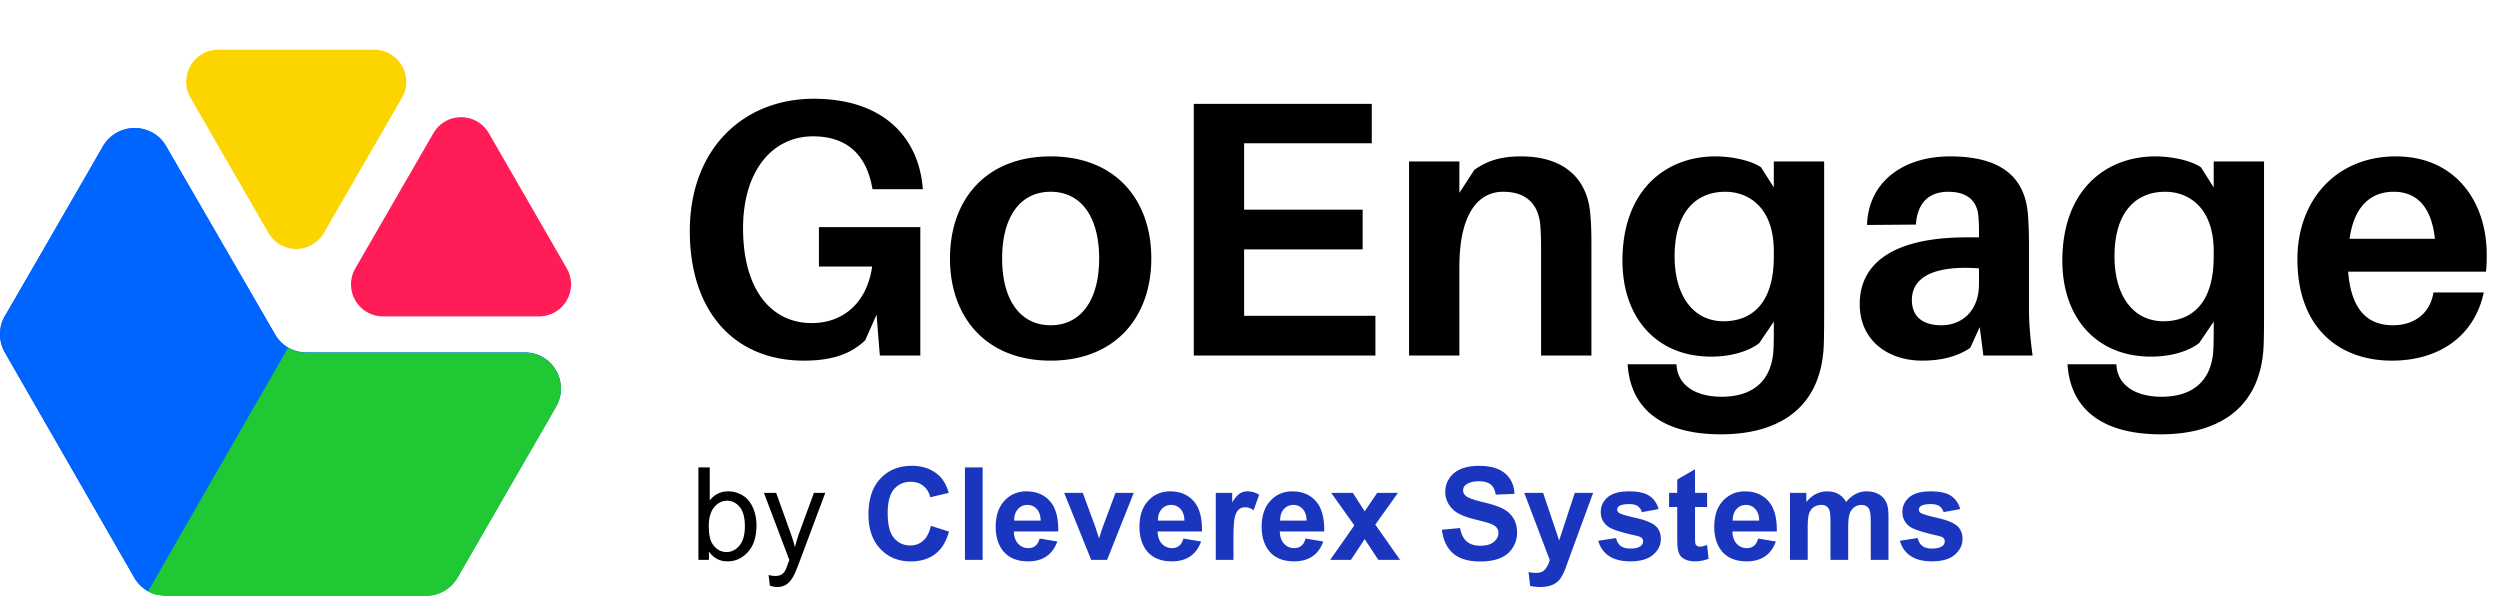 <svg xmlns="http://www.w3.org/2000/svg" width="443" height="106" fill="none"><path fill="#0065FF" d="M51.113 61.636a6.385 6.385 0 0 1-2.358-2.358l-19.319-33.38a6.716 6.716 0 0 0-1.084-1.419 6.676 6.676 0 0 0-4.465-1.794c-.82 0-1.633.148-2.4.438l-.625.292a6.467 6.467 0 0 0-2.545 2.379L7.259 44.966.855 56.023a6.384 6.384 0 0 0-.46 5.404c.123.354.277.696.46 1.022l22.948 39.931a7.17 7.17 0 0 0 1.044 1.335c.39.392.832.729 1.314 1.002.158.1.326.184.5.25l.251.125.334.126.438.146h.271c.467.097.942.153 1.419.166h46.148a6.399 6.399 0 0 0 5.55-3.212l17.461-30.272a6.404 6.404 0 0 0-5.55-9.618h-38.74a6.468 6.468 0 0 1-3.193-.855"/><path fill="#0065FF" d="m26.244 104.779 24.368-42.288.5-.855a6.384 6.384 0 0 1-2.357-2.358l-19.319-33.38a6.718 6.718 0 0 0-1.084-1.419 6.467 6.467 0 0 0-6.864-1.335 4.606 4.606 0 0 0-.626.271 6.467 6.467 0 0 0-2.545 2.379L7.259 44.966.855 56.023a6.384 6.384 0 0 0-.46 5.404c.123.354.277.696.46 1.022l22.948 39.931c.29.488.64.937 1.044 1.335.412.421.883.779 1.397 1.064Z"/><path fill="#20C933" d="M92.984 62.491H54.242a6.467 6.467 0 0 1-3.192-.855l-.5.855-24.306 42.289c.159.1.326.183.501.25l.25.125.334.125.438.146h.272c.467.098.941.154 1.418.167h46.065a6.4 6.4 0 0 0 5.55-3.213l17.461-30.271a6.404 6.404 0 0 0-5.55-9.618Z"/><path fill="#FCD400" d="m71.224 17.323-13.832 23.95a5.676 5.676 0 0 1-9.826 0l-13.811-23.95a5.675 5.675 0 0 1 4.903-8.511H66.3a5.674 5.674 0 0 1 4.923 8.511Z"/><path fill="#FF1C57" d="m86.62 23.603 13.812 23.95a5.675 5.675 0 0 1-4.903 8.512H67.886a5.674 5.674 0 0 1-4.923-8.512l13.832-23.95a5.674 5.674 0 0 1 9.826 0Z"/><path fill="#000" d="M145.113 40.25h17.968V63h-7.174l-.582-7.239-2.004 4.524c-2.52 2.457-5.946 3.62-10.858 3.62-12.409 0-20.229-8.79-20.229-22.944 0-14.607 9.501-23.461 21.975-23.461 12.085 0 18.355 6.592 19.259 15.382l.065.646h-8.919l-.129-.646c-1.099-5.494-4.46-8.725-10.406-8.725-7.238 0-12.409 6.14-12.409 16.287 0 11.116 5.171 16.804 12.151 16.804 5.752 0 9.824-3.749 10.728-10.018h-9.436v-6.98Zm41.061-12.538c11.439 0 17.838 7.626 17.838 18.096 0 10.406-6.399 18.097-17.838 18.097-11.44 0-17.838-7.691-17.838-18.097 0-10.47 6.398-18.096 17.838-18.096Zm0 29.924c5.364 0 8.596-4.46 8.596-11.828 0-7.432-3.232-11.827-8.596-11.827-5.365 0-8.596 4.395-8.596 11.827 0 7.368 3.231 11.828 8.596 11.828Zm57.55-1.68V63h-32.186V18.405h31.54v6.98h-22.621v11.763h21.005v7.044h-21.005v11.763h23.267Zm38.016-18.614c.194 1.745.259 3.49.259 6.269V63h-8.919V44.839c0-1.422 0-3.038-.129-4.783-.259-3.62-2.263-6.075-6.593-6.075s-7.755 3.748-7.755 13.314V63h-8.92V28.616h8.92v5.559l2.649-4.072c2.456-1.745 4.977-2.391 8.273-2.391 7.303 0 11.504 3.619 12.215 9.63Zm41.499-8.726v25.788c0 2.133 0 4.783-.064 6.657-.388 10.729-7.368 15.9-18.226 15.9-10.083 0-15.705-4.202-16.481-11.764l-.065-.646h8.661l.065.582c.387 3.167 3.36 5.17 7.949 5.17 5.494 0 8.855-2.779 9.178-8.272.064-1.293.064-2.715.064-4.201v-.84l-2.585 3.813c-1.939 1.486-5.041 2.39-8.531 2.39-9.695 0-15.705-6.915-15.705-16.997 0-12.474 7.626-18.484 16.48-18.484 2.844 0 6.334.71 8.079 1.939l2.262 3.554v-4.589h8.919Zm-17.838 28.309c4.912 0 8.919-3.038 8.919-11.44v-.97c0-7.755-4.459-10.534-8.596-10.534-5.17 0-8.983 3.554-8.983 11.44 0 7.044 3.361 11.504 8.66 11.504ZM351.453 63l-.647-5.041-1.68 3.684c-2.391 1.615-5.3 2.262-8.531 2.262-5.946 0-11.052-3.49-11.052-10.018 0-7.562 6.463-11.827 18.937-11.827h2.197v-.711c0-1.034 0-2.068-.129-3.232-.259-2.391-1.81-4.136-5.3-4.136-3.554 0-5.493 2.068-5.752 5.816l-8.66.065c.258-7.756 6.527-12.15 14.735-12.15 9.63 0 13.25 4.2 13.767 10.147a67.69 67.69 0 0 1 .194 5.3v11.116c0 2.585.129 4.912.646 8.725h-8.725Zm-7.433-5.364c3.62 0 6.657-2.521 6.657-7.304v-2.779c-7.109-.517-11.892 1.099-11.892 5.623 0 3.038 2.068 4.46 5.235 4.46Zm57.168-29.02v25.788c0 2.133 0 4.783-.065 6.657-.388 10.729-7.368 15.9-18.226 15.9-10.082 0-15.705-4.202-16.481-11.764l-.064-.646h8.66l.065.582c.388 3.167 3.361 5.17 7.949 5.17 5.494 0 8.855-2.779 9.178-8.272.065-1.293.065-2.715.065-4.201v-.84l-2.586 3.813c-1.939 1.486-5.041 2.39-8.531 2.39-9.694 0-15.705-6.915-15.705-16.997 0-12.474 7.626-18.484 16.481-18.484 2.843 0 6.334.71 8.079 1.939l2.262 3.554v-4.589h8.919ZM383.35 56.925c4.912 0 8.919-3.038 8.919-11.44v-.97c0-7.755-4.46-10.534-8.596-10.534-5.171 0-8.984 3.554-8.984 11.44 0 7.044 3.361 11.504 8.661 11.504Zm57.297-11.828c0 .84 0 1.875-.129 3.038h-24.431c.582 7.239 3.813 9.5 7.95 9.5 3.813 0 6.592-2.132 7.174-5.816h8.919c-1.745 8.014-8.208 12.086-16.287 12.086-9.436 0-16.74-5.882-16.74-17.968 0-10.534 6.916-18.225 17.451-18.225s16.093 8.014 16.093 17.385Zm-16.481-11.116c-4.136 0-7.045 2.65-7.82 8.337h15.123c-.581-5.429-3.037-8.337-7.303-8.337ZM125.624 99.203h-1.866v-16.38h2.011v5.844c.849-1.065 1.933-1.598 3.251-1.598.73 0 1.419.15 2.067.447a4.1 4.1 0 0 1 1.609 1.24c.425.53.756 1.17.994 1.922.239.752.358 1.557.358 2.413 0 2.034-.503 3.606-1.508 4.716-1.006 1.11-2.213 1.664-3.62 1.664-1.401 0-2.499-.584-3.296-1.754v1.486Zm-.023-6.022c0 1.423.194 2.45.581 3.084.633 1.035 1.49 1.553 2.57 1.553.879 0 1.639-.38 2.279-1.14.641-.767.961-1.907.961-3.419 0-1.55-.309-2.693-.927-3.43-.611-.737-1.352-1.106-2.224-1.106-.879 0-1.638.383-2.279 1.15-.64.76-.961 1.863-.961 3.308Zm10.816 10.592-.224-1.888c.44.119.823.178 1.151.178.447 0 .804-.074 1.073-.223.268-.149.488-.358.659-.626.126-.201.331-.7.614-1.497a15.7 15.7 0 0 1 .179-.492l-4.503-11.888h2.168l2.469 6.872c.32.871.607 1.787.861 2.748.23-.923.506-1.825.826-2.703l2.537-6.917h2.011l-4.514 12.067c-.484 1.304-.86 2.201-1.129 2.693-.357.663-.767 1.147-1.229 1.452-.461.313-1.013.47-1.653.47-.388 0-.82-.082-1.296-.246Z"/><path fill="#1A36BE" d="m164.952 93.18 3.207 1.018c-.492 1.787-1.311 3.117-2.458 3.988-1.14.864-2.588 1.296-4.346 1.296-2.175 0-3.963-.74-5.363-2.223-1.401-1.49-2.101-3.523-2.101-6.1 0-2.727.704-4.842 2.112-6.347 1.408-1.512 3.259-2.268 5.553-2.268 2.004 0 3.631.592 4.882 1.777.745.7 1.304 1.706 1.676 3.016l-3.273.782c-.194-.849-.6-1.519-1.218-2.01-.611-.492-1.356-.738-2.235-.738-1.214 0-2.201.436-2.961 1.307-.752.872-1.128 2.283-1.128 4.235 0 2.07.372 3.545 1.117 4.424.745.88 1.713 1.319 2.905 1.319.879 0 1.635-.28 2.268-.838.633-.559 1.088-1.438 1.363-2.637Zm6.034 6.023v-16.38h3.139v16.38h-3.139Zm13.24-3.776 3.128.525c-.402 1.147-1.039 2.022-1.91 2.625-.864.596-1.948.894-3.252.894-2.063 0-3.59-.674-4.581-2.022-.782-1.08-1.173-2.443-1.173-4.09 0-1.966.514-3.504 1.542-4.614 1.028-1.117 2.328-1.676 3.899-1.676 1.766 0 3.159.585 4.179 1.754 1.021 1.162 1.509 2.946 1.464 5.352h-7.866c.022.931.276 1.658.76 2.179.484.514 1.087.771 1.81.771.491 0 .905-.134 1.24-.402.335-.268.588-.7.76-1.296Zm.179-3.174c-.023-.908-.257-1.597-.704-2.067a2.153 2.153 0 0 0-1.632-.715c-.685 0-1.251.25-1.698.75-.447.498-.667 1.176-.659 2.032h4.693Zm8.949 6.95-4.782-11.866h3.296l2.235 6.056.648 2.022c.171-.514.279-.852.324-1.016.104-.335.216-.67.335-1.006l2.257-6.056h3.229l-4.715 11.866h-2.827Zm16.346-3.776 3.129.525c-.403 1.147-1.039 2.022-1.911 2.625-.864.596-1.948.894-3.251.894-2.064 0-3.591-.674-4.581-2.022-.782-1.08-1.173-2.443-1.173-4.09 0-1.966.514-3.504 1.541-4.614 1.028-1.117 2.328-1.676 3.9-1.676 1.765 0 3.158.585 4.179 1.754 1.02 1.162 1.508 2.946 1.463 5.352h-7.866c.023.931.276 1.658.76 2.179.484.514 1.088.771 1.81.771.492 0 .905-.134 1.24-.402.336-.268.589-.7.76-1.296Zm.179-3.174c-.022-.908-.257-1.597-.704-2.067a2.153 2.153 0 0 0-1.631-.715c-.685 0-1.252.25-1.699.75-.446.498-.666 1.176-.659 2.032h4.693Zm8.692 6.95h-3.139V87.337h2.916v1.688c.499-.797.946-1.323 1.341-1.576.402-.253.856-.38 1.363-.38.715 0 1.404.198 2.067.593l-.972 2.737c-.529-.343-1.021-.514-1.475-.514-.439 0-.812.123-1.117.369-.306.238-.548.674-.727 1.307-.171.633-.257 1.959-.257 3.977v3.665Zm12.782-3.776 3.129.525c-.402 1.147-1.039 2.022-1.911 2.625-.864.596-1.948.894-3.251.894-2.063 0-3.59-.674-4.581-2.022-.782-1.08-1.173-2.443-1.173-4.09 0-1.966.514-3.504 1.542-4.614 1.028-1.117 2.327-1.676 3.899-1.676 1.765 0 3.158.585 4.179 1.754 1.02 1.162 1.508 2.946 1.463 5.352h-7.865c.022.931.275 1.658.759 2.179.485.514 1.088.771 1.81.771.492 0 .905-.134 1.241-.402.335-.268.588-.7.759-1.296Zm.179-3.174c-.022-.908-.257-1.597-.704-2.067a2.151 2.151 0 0 0-1.631-.715c-.685 0-1.251.25-1.698.75-.447.498-.667 1.176-.66 2.032h4.693Zm4.179 6.95 4.279-6.112-4.1-5.754h3.832l2.1 3.263 2.213-3.263h3.687l-4.023 5.62 4.391 6.246h-3.854l-2.414-3.676-2.435 3.676h-3.676Zm19.798-5.33 3.218-.312c.194 1.08.585 1.873 1.173 2.38.596.506 1.397.76 2.402.76 1.066 0 1.866-.224 2.403-.671.543-.454.815-.983.815-1.587 0-.387-.115-.715-.346-.983-.224-.275-.618-.514-1.184-.715-.388-.134-1.27-.372-2.648-.715-1.773-.44-3.017-.98-3.732-1.62-1.006-.901-1.509-2-1.509-3.296 0-.834.235-1.613.704-2.335.477-.73 1.159-1.285 2.045-1.665.894-.38 1.97-.57 3.229-.57 2.056 0 3.601.45 4.637 1.352 1.043.901 1.59 2.104 1.642 3.609l-3.307.145c-.141-.841-.447-1.445-.916-1.81-.462-.372-1.158-.558-2.089-.558-.961 0-1.714.197-2.257.592a1.192 1.192 0 0 0-.526 1.017c0 .387.164.718.492.994.417.35 1.43.715 3.039 1.095 1.609.38 2.797.774 3.564 1.184a4.496 4.496 0 0 1 1.81 1.665c.44.7.66 1.568.66 2.603a4.82 4.82 0 0 1-.783 2.637c-.521.82-1.258 1.43-2.212 1.832-.953.395-2.141.593-3.564.593-2.071 0-3.661-.477-4.771-1.43-1.11-.961-1.773-2.358-1.989-4.19Zm14.592-6.536h3.341l2.838 8.425 2.771-8.425h3.251l-4.19 11.42-.748 2.066c-.276.693-.54 1.222-.794 1.587a3.218 3.218 0 0 1-.86.882c-.32.231-.719.41-1.195.537-.47.126-1.002.19-1.598.19a8.359 8.359 0 0 1-1.777-.19l-.279-2.458c.492.097.935.145 1.33.145.73 0 1.27-.216 1.62-.648.35-.425.618-.968.804-1.631l-4.514-11.9Zm13.117 8.48 3.151-.48c.134.611.406 1.077.816 1.397.409.313.983.47 1.72.47.812 0 1.423-.15 1.833-.448a.999.999 0 0 0 .413-.838.824.824 0 0 0-.223-.592c-.157-.149-.507-.287-1.051-.413-2.532-.559-4.137-1.07-4.815-1.531-.939-.64-1.408-1.53-1.408-2.67 0-1.028.406-1.892 1.218-2.593.812-.7 2.071-1.05 3.776-1.05 1.624 0 2.831.265 3.62.794.79.528 1.334 1.31 1.632 2.346l-2.961.547c-.127-.462-.369-.815-.726-1.061-.351-.246-.853-.369-1.509-.369-.827 0-1.419.116-1.776.347-.239.163-.358.376-.358.636 0 .224.104.414.313.57.283.209 1.259.503 2.927.883 1.676.38 2.846.845 3.509 1.397.655.558.983 1.337.983 2.335 0 1.087-.455 2.022-1.363 2.804-.909.782-2.253 1.173-4.034 1.173-1.616 0-2.897-.328-3.843-.983-.939-.655-1.553-1.546-1.844-2.67Zm19.285-8.48v2.503h-2.145v4.782c0 .969.018 1.535.055 1.698a.726.726 0 0 0 .28.392.912.912 0 0 0 .536.156c.291 0 .711-.1 1.263-.302l.268 2.436c-.73.313-1.557.47-2.481.47a4 4 0 0 1-1.53-.28c-.455-.194-.79-.44-1.006-.737-.208-.306-.354-.715-.436-1.23-.067-.364-.1-1.102-.1-2.212V89.84h-1.441v-2.503h1.441V84.98l3.151-1.832v4.19h2.145Zm9.05 8.09 3.128.525c-.402 1.147-1.039 2.022-1.91 2.625-.864.596-1.948.894-3.252.894-2.063 0-3.59-.674-4.58-2.022-.783-1.08-1.174-2.443-1.174-4.09 0-1.966.514-3.504 1.542-4.614 1.028-1.117 2.328-1.676 3.9-1.676 1.765 0 3.158.585 4.178 1.754 1.021 1.162 1.509 2.946 1.464 5.352h-7.866c.023.931.276 1.658.76 2.179.484.514 1.087.771 1.81.771.492 0 .905-.134 1.24-.402.335-.268.589-.7.76-1.296Zm.179-3.174c-.023-.908-.257-1.597-.704-2.067a2.153 2.153 0 0 0-1.631-.715c-.686 0-1.252.25-1.699.75-.447.498-.666 1.176-.659 2.032h4.693Zm5.452-4.916h2.894v1.62c1.035-1.258 2.268-1.888 3.698-1.888.76 0 1.419.157 1.978.47.558.312 1.017.785 1.374 1.418.521-.633 1.084-1.106 1.687-1.418a4.14 4.14 0 0 1 1.933-.47c.872 0 1.609.18 2.212.537.604.35 1.054.867 1.352 1.553.216.506.324 1.325.324 2.458v7.586h-3.139v-6.782c0-1.177-.108-1.937-.324-2.28-.291-.446-.738-.67-1.341-.67-.44 0-.853.135-1.24.403-.388.268-.667.663-.838 1.184-.172.514-.257 1.33-.257 2.447v5.698h-3.14v-6.502c0-1.155-.056-1.9-.167-2.235-.112-.335-.287-.585-.526-.749-.23-.164-.547-.245-.949-.245-.484 0-.92.13-1.308.39-.387.261-.666.637-.837 1.129-.164.492-.246 1.307-.246 2.447v5.765h-3.14V87.337Zm19.486 8.48 3.151-.48c.134.611.405 1.077.815 1.397.41.313.983.47 1.721.47.812 0 1.422-.15 1.832-.448a.997.997 0 0 0 .414-.838.825.825 0 0 0-.224-.592c-.156-.149-.506-.287-1.05-.413-2.533-.559-4.138-1.07-4.816-1.531-.938-.64-1.407-1.53-1.407-2.67 0-1.028.405-1.892 1.217-2.593.812-.7 2.071-1.05 3.777-1.05 1.624 0 2.83.265 3.62.794.789.528 1.333 1.31 1.631 2.346l-2.961.547c-.126-.462-.368-.815-.726-1.061-.35-.246-.853-.369-1.508-.369-.827 0-1.419.116-1.777.347-.238.163-.357.376-.357.636 0 .224.104.414.312.57.284.209 1.259.503 2.928.883 1.676.38 2.845.845 3.508 1.397.656.558.983 1.337.983 2.335 0 1.087-.454 2.022-1.363 2.804-.908.782-2.253 1.173-4.033 1.173-1.617 0-2.898-.328-3.844-.983-.938-.655-1.553-1.546-1.843-2.67Z"/></svg>